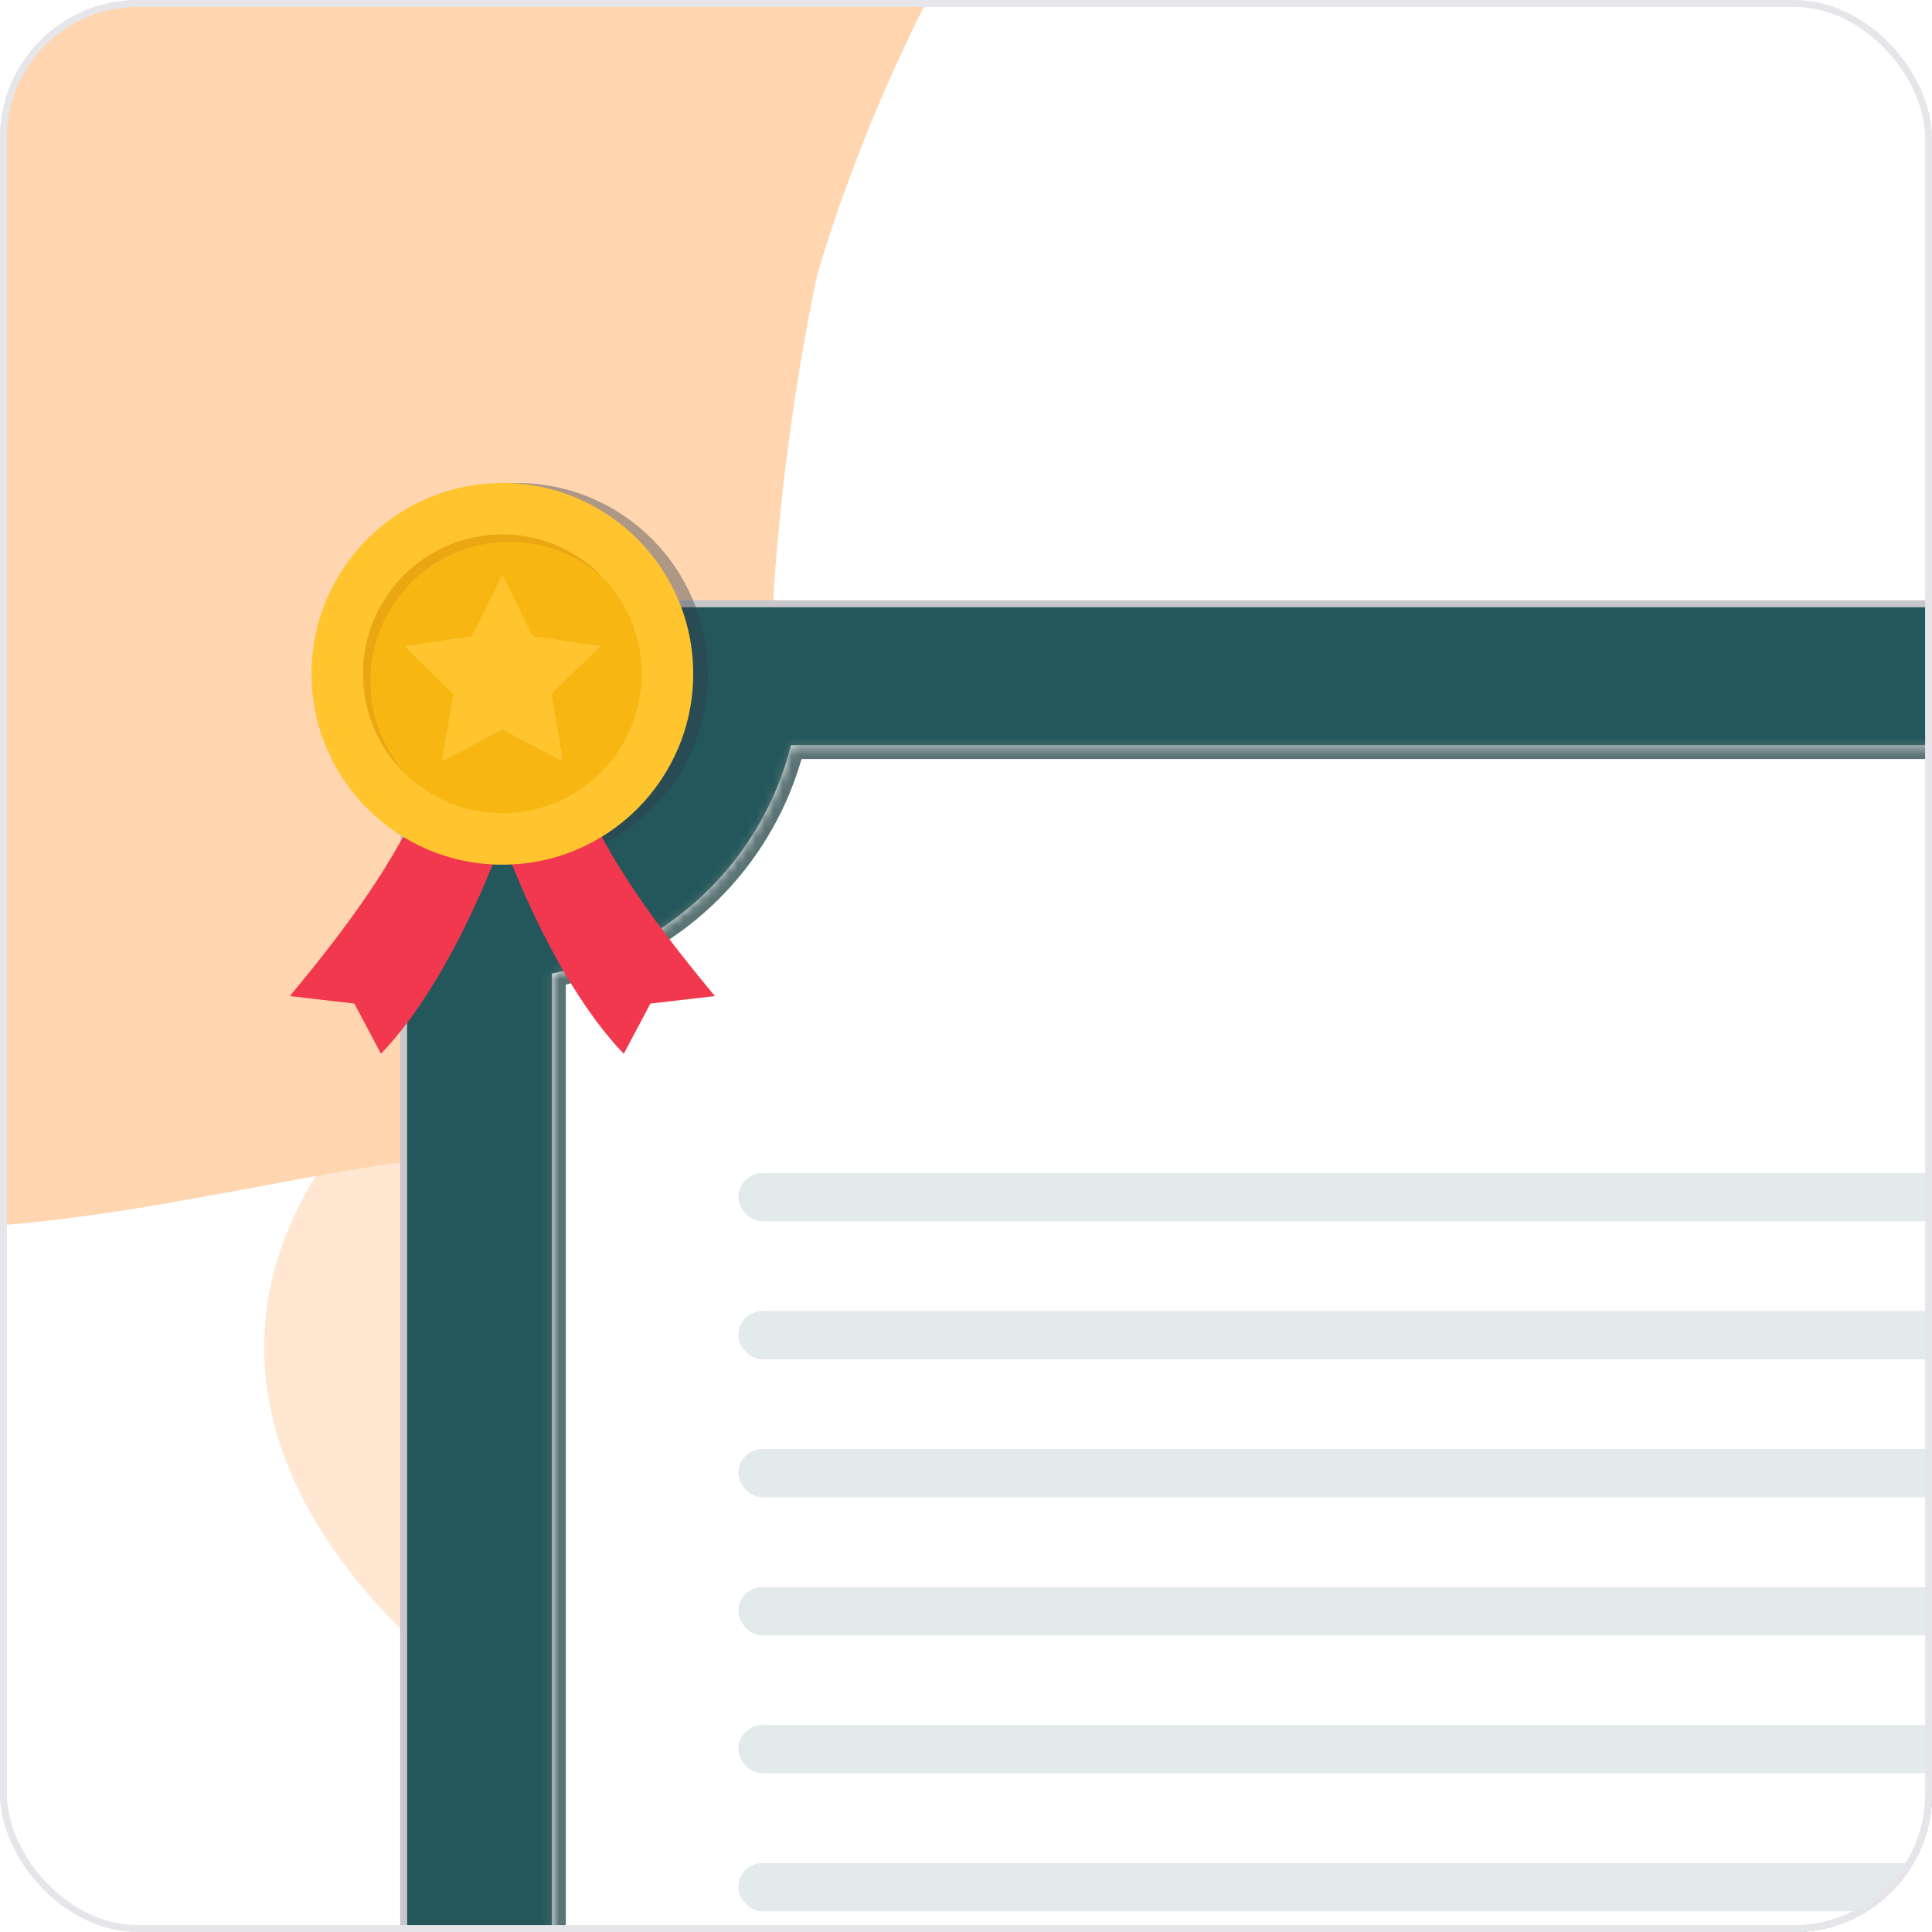<svg xmlns="http://www.w3.org/2000/svg" width="216" height="216" viewBox="0 0 216 216" fill="none"><g clip-path="url(#clip0_42_1702)"><rect width="216" height="216" rx="15.429" fill="white"></rect><g filter="url(#filter0_f_42_1702)"><path d="M131.477 96.908C203.989 198.096 185.427 186.476 232.827 152.509C280.227 118.542 207.335 30.757 142.251 26.112C110.678 23.859 29.367 42.291 55.221 88.478C61.399 99.514 117.492 77.391 131.477 96.908Z" fill="#FF8B1F" fill-opacity="0.6"></path></g><g filter="url(#filter1_f_42_1702)"><path d="M149.947 141.856C42.476 79.03 64.164 82.071 34.734 132.414C5.304 182.757 107.657 233.189 168.978 210.891C198.725 200.074 265.453 150.088 223.013 118.458C212.871 110.9 170.675 153.973 149.947 141.856Z" fill="#FF8B1F" fill-opacity="0.2"></path></g><g filter="url(#filter2_f_42_1702)"><path d="M27.398 -17.543C-2.608 -23.782 -25.245 25.856 -32.812 51.455C-36.653 69.301 -42.137 109.242 -33.346 126.238C-22.357 147.483 24.669 131.925 47.674 129.614C70.679 127.302 109.039 79.946 124.582 50.203C140.124 20.46 128.65 4.876 113.269 -12.55C97.888 -29.976 91.184 -20.359 73.834 -27.514C56.483 -34.669 64.907 -9.744 27.398 -17.543Z" fill="#FFD6AF"></path></g><g filter="url(#filter3_f_42_1702)"><path d="M151.598 -38.371C121.592 -44.61 98.956 5.027 91.388 30.626C87.547 48.472 82.063 88.414 90.854 105.41C101.843 126.654 148.869 111.096 171.874 108.785C194.879 106.474 233.24 59.117 248.782 29.374C264.324 -0.368 252.85 -15.953 237.469 -33.379C222.088 -50.805 215.384 -41.188 198.034 -48.343C180.684 -55.498 189.107 -30.572 151.598 -38.371Z" fill="white"></path></g><rect x="45.129" y="67.5" width="226.8" height="172.8" rx="8.1" stroke="#C7C7CC" stroke-width="0.771"></rect><rect x="45.514" y="67.886" width="226.029" height="179.743" rx="7.714" fill="#23575B"></rect><mask id="path-9-inside-1_42_1702" fill="white"><path fill-rule="evenodd" clip-rule="evenodd" d="M61.714 108.841C63.88 108.399 66.004 107.75 68.056 106.9C72.268 105.156 76.095 102.599 79.318 99.375C82.542 96.152 85.099 92.325 86.843 88.113C87.49 86.551 88.021 84.947 88.433 83.314H259.2V219.857H61.714V108.841Z"></path></mask><path fill-rule="evenodd" clip-rule="evenodd" d="M61.714 108.841C63.88 108.399 66.004 107.75 68.056 106.9C72.268 105.156 76.095 102.599 79.318 99.375C82.542 96.152 85.099 92.325 86.843 88.113C87.49 86.551 88.021 84.947 88.433 83.314H259.2V219.857H61.714V108.841Z" fill="white"></path><path d="M61.714 108.841L61.406 107.33L60.172 107.582V108.841H61.714ZM68.056 106.9L68.646 108.326L68.646 108.326L68.056 106.9ZM79.318 99.375L80.409 100.466L79.318 99.375ZM86.843 88.113L88.269 88.704L88.269 88.704L86.843 88.113ZM88.433 83.314V81.771H87.23L86.936 82.937L88.433 83.314ZM259.2 83.314H260.743V81.771H259.2V83.314ZM259.2 219.857V221.4H260.743V219.857H259.2ZM61.714 219.857H60.172V221.4H61.714V219.857ZM62.023 110.353C64.285 109.891 66.503 109.213 68.646 108.326L67.466 105.475C65.505 106.287 63.475 106.907 61.406 107.33L62.023 110.353ZM68.646 108.326C73.045 106.504 77.042 103.833 80.409 100.466L78.227 98.284C75.147 101.364 71.49 103.808 67.466 105.475L68.646 108.326ZM80.409 100.466C83.776 97.099 86.447 93.102 88.269 88.704L85.418 87.523C83.751 91.547 81.307 95.204 78.227 98.284L80.409 100.466ZM88.269 88.704C88.945 87.072 89.499 85.396 89.929 83.691L86.936 82.937C86.543 84.497 86.036 86.03 85.418 87.523L88.269 88.704ZM88.433 84.857H259.2V81.771H88.433V84.857ZM257.657 83.314V219.857H260.743V83.314H257.657ZM259.2 218.314H61.714V221.4H259.2V218.314ZM63.257 219.857V108.841H60.172V219.857H63.257Z" fill="#5A7374" mask="url(#path-9-inside-1_42_1702)"></path><rect x="82.543" y="131.143" width="176.657" height="5.4" rx="2.7" fill="#E3EAEC"></rect><rect x="82.543" y="146.571" width="176.657" height="5.4" rx="2.7" fill="#E3EAEC"></rect><rect x="82.543" y="162" width="176.657" height="5.4" rx="2.7" fill="#E3EAEC"></rect><rect x="82.543" y="177.429" width="176.657" height="5.4" rx="2.7" fill="#E3EAEC"></rect><rect x="82.543" y="192.857" width="176.657" height="5.4" rx="2.7" fill="#E3EAEC"></rect><rect x="82.543" y="208.286" width="176.657" height="5.4" rx="2.7" fill="#E3EAEC"></rect><path d="M57.801 96.672C69.585 96.672 79.137 87.12 79.137 75.336C79.137 63.553 69.585 54 57.801 54C46.017 54 36.465 63.553 36.465 75.336C36.465 87.12 46.017 96.672 57.801 96.672Z" fill="#333D49" fill-opacity="0.4"></path><path d="M55.748 92.68C55.748 92.68 61.193 108.933 69.739 117.815L72.715 112.201L79.931 111.363C73.538 103.696 67.929 96.053 64.857 88.491L55.748 92.68Z" fill="#F2384E"></path><path d="M56.583 92.68C56.583 92.68 51.138 108.933 42.592 117.815L39.615 112.201L32.4 111.363C38.793 103.696 44.402 96.053 47.474 88.491L56.583 92.68Z" fill="#F2384E"></path><path d="M56.166 96.673C67.95 96.673 77.502 87.121 77.502 75.337C77.502 63.553 67.95 54.001 56.166 54.001C44.382 54.001 34.83 63.553 34.83 75.337C34.83 87.121 44.382 96.673 56.166 96.673Z" fill="#FFC42E"></path><path d="M56.163 90.915C64.767 90.915 71.743 83.94 71.743 75.336C71.743 66.732 64.767 59.757 56.163 59.757C47.559 59.757 40.584 66.732 40.584 75.336C40.584 83.94 47.559 90.915 56.163 90.915Z" fill="#F7B612"></path><path d="M67.137 64.341C64.408 61.994 60.86 60.576 56.982 60.576C48.377 60.576 41.402 67.55 41.402 76.151C41.402 80.033 42.824 83.584 45.174 86.312C45.022 86.183 44.877 86.051 44.731 85.918C42.158 83.142 40.586 79.422 40.586 75.338C40.586 66.733 47.563 59.758 56.165 59.758C60.25 59.758 63.969 61.33 66.749 63.904C66.882 64.047 67.011 64.192 67.137 64.341Z" fill="#EAA711"></path><path d="M61.651 77.583L62.946 85.134L57.93 82.497L56.166 81.569L49.386 85.134L50.681 77.583L45.195 72.237L52.775 71.136L56.151 64.297C56.161 64.277 56.166 64.267 56.166 64.267L59.556 71.136L67.137 72.237L61.651 77.583Z" fill="#FFC42E"></path></g><rect x="0.386" y="0.386" width="215.229" height="215.229" rx="15.043" stroke="#E5E5EA" stroke-width="0.771"></rect><defs><filter id="filter0_f_42_1702" x="-3.274" y="-27.567" width="304.783" height="257.85" filterUnits="userSpaceOnUse" color-interpolation-filters="sRGB"><feGaussianBlur stdDeviation="26.748"></feGaussianBlur></filter><filter id="filter1_f_42_1702" x="-23.964" y="41.166" width="314.21" height="228.647" filterUnits="userSpaceOnUse" color-interpolation-filters="sRGB"><feGaussianBlur stdDeviation="26.748"></feGaussianBlur></filter><filter id="filter2_f_42_1702" x="-167.49" y="-158.248" width="428.892" height="424.947" filterUnits="userSpaceOnUse" color-interpolation-filters="sRGB"><feGaussianBlur stdDeviation="64.714"></feGaussianBlur></filter><filter id="filter3_f_42_1702" x="-43.29" y="-179.077" width="428.892" height="424.947" filterUnits="userSpaceOnUse" color-interpolation-filters="sRGB"><feGaussianBlur stdDeviation="64.714"></feGaussianBlur></filter><clipPath id="clip0_42_1702"><rect width="216" height="216" rx="15.429" fill="white"></rect></clipPath></defs></svg>